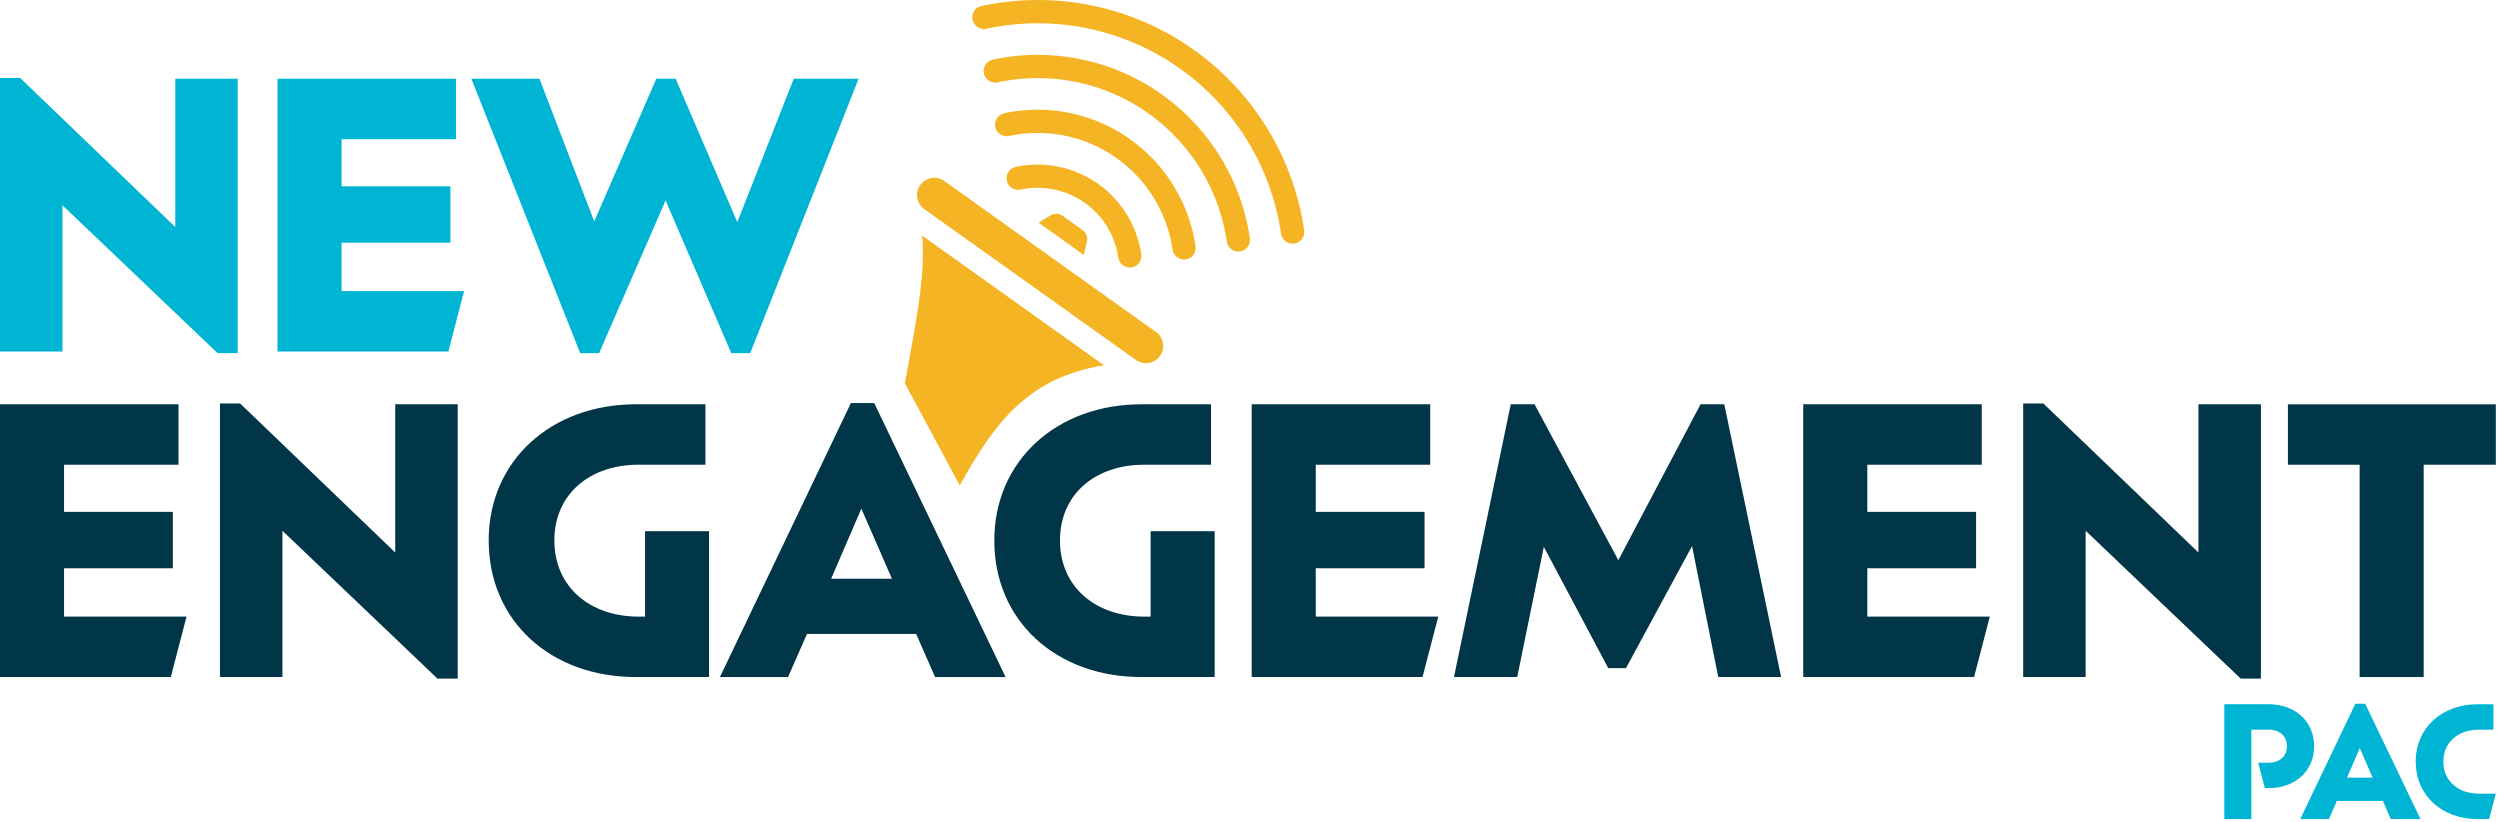 <?xml version="1.0" encoding="UTF-8"?>
<svg width="566px" height="186px" viewBox="0 0 566 186" version="1.1" xmlns="http://www.w3.org/2000/svg" xmlns:xlink="http://www.w3.org/1999/xlink">
    <title>NE_primary</title>
    <g id="Page-1" stroke="none" stroke-width="1" fill="none" fill-rule="evenodd">
        <g id="NE_primary" transform="translate(0, 0.002)">
            <path d="M0,91.528 L40.41,91.528 L40.41,105.208 L14.5,105.208 L14.5,115.878 L39.13,115.878 L39.13,128.648 L14.5,128.648 L14.5,139.598 L42.23,139.598 L38.67,153.278 L0,153.278 L0,91.528 Z M99.06,153.648 L63.94,120.168 L63.94,153.278 L49.8,153.278 L49.8,91.338 L54.36,91.338 L89.48,125.088 L89.48,91.518 L103.62,91.518 L103.62,153.638 L99.06,153.638 L99.06,153.648 Z M110.64,122.358 C110.64,104.298 124.78,91.528 143.93,91.528 L159.71,91.528 L159.71,105.208 L144.57,105.208 C133.62,105.208 125.51,111.778 125.51,122.358 C125.51,132.938 133.63,139.598 144.57,139.598 L146.03,139.598 L146.03,120.258 L160.53,120.258 L160.53,153.278 L143.93,153.278 C124.68,153.278 110.64,140.598 110.64,122.358 L110.64,122.358 Z M192.64,91.258 L197.93,91.258 L227.67,153.288 L211.71,153.288 L207.42,143.528 L182.7,143.528 L178.41,153.288 L162.99,153.288 L192.64,91.258 L192.64,91.258 Z M201.94,131.028 L195.01,115.158 L188.17,131.028 L201.94,131.028 Z M225.11,122.358 C225.11,104.298 239.25,91.528 258.4,91.528 L274.18,91.528 L274.18,105.208 L259.04,105.208 C248.09,105.208 239.98,111.778 239.98,122.358 C239.98,132.938 248.1,139.598 259.04,139.598 L260.5,139.598 L260.5,120.258 L275,120.258 L275,153.278 L258.4,153.278 C239.15,153.278 225.11,140.598 225.11,122.358 L225.11,122.358 Z M283.39,91.528 L323.8,91.528 L323.8,105.208 L297.89,105.208 L297.89,115.878 L322.52,115.878 L322.52,128.648 L297.89,128.648 L297.89,139.598 L325.62,139.598 L322.06,153.278 L283.38,153.278 L283.38,91.528 L283.39,91.528 Z M342.04,91.528 L347.42,91.528 L366.39,126.828 L385,91.528 L390.38,91.528 L403.24,153.278 L389.01,153.278 L383.08,123.628 L368.12,151.268 L364.11,151.268 L349.52,123.808 L343.5,153.268 L329.18,153.268 L342.04,91.518 L342.04,91.528 Z M408.26,91.528 L448.67,91.528 L448.67,105.208 L422.76,105.208 L422.76,115.878 L447.39,115.878 L447.39,128.648 L422.76,128.648 L422.76,139.598 L450.49,139.598 L446.93,153.278 L408.25,153.278 L408.25,91.528 L408.26,91.528 Z M507.31,153.648 L472.19,120.168 L472.19,153.278 L458.05,153.278 L458.05,91.338 L462.61,91.338 L497.73,125.088 L497.73,91.518 L511.87,91.518 L511.87,153.638 L507.31,153.638 L507.31,153.648 Z M534.22,105.218 L517.98,105.218 L517.98,91.538 L565.05,91.538 L565.05,105.218 L548.72,105.218 L548.72,153.288 L534.22,153.288 L534.22,105.218 Z" id="Shape" fill="#003647" fill-rule="nonzero"></path>
            <path d="M208.79,53.348 C209.63,62.958 206.85,75.508 204.87,86.768 L217.29,109.918 C225.1,95.798 232.73,85.448 249.95,82.698 L208.79,53.348 L208.79,53.348 Z M261.7,75.158 L213.79,40.968 C212.03,39.728 209.61,40.138 208.36,41.878 L208.36,41.878 C208.36,41.878 208.33,41.878 208.33,41.878 C207.08,43.638 207.49,46.068 209.24,47.328 L257.18,81.498 C258.93,82.748 261.36,82.348 262.62,80.598 C263.87,78.848 263.47,76.408 261.72,75.158 L261.7,75.158 Z M245.1,52.088 L240.63,48.888 C239.81,48.268 238.7,48.218 237.83,48.768 L235.16,50.418 L235.19,50.458 L245.39,57.728 L246.08,54.678 L246.08,54.678 C246.32,53.698 245.92,52.668 245.09,52.088 L245.1,52.088 Z M256.8,60.368 C256.6,60.448 256.4,60.508 256.18,60.538 C255.48,60.638 254.78,60.468 254.22,60.048 C253.66,59.638 253.28,58.998 253.18,58.308 C252.7,54.968 251.3,51.818 249.15,49.218 C247,46.608 244.18,44.648 240.98,43.538 C237.78,42.428 234.36,42.218 231.05,42.928 C230.13,43.118 229.17,42.808 228.55,42.108 C227.93,41.408 227.72,40.428 228.01,39.538 C228.25,38.798 228.8,38.208 229.51,37.918 C229.65,37.858 229.8,37.808 229.96,37.778 C234.2,36.868 238.61,37.148 242.71,38.578 C246.81,40.008 250.44,42.528 253.2,45.868 C255.96,49.218 257.76,53.248 258.39,57.548 C258.49,58.228 258.32,58.948 257.9,59.508 C257.62,59.898 257.23,60.198 256.78,60.378 L256.8,60.368 Z M269.08,58.568 C268.88,58.648 268.67,58.708 268.46,58.738 C267.76,58.838 267.07,58.668 266.5,58.248 C265.94,57.828 265.56,57.198 265.46,56.508 C264.65,50.918 262.32,45.658 258.72,41.298 C255.12,36.938 250.4,33.658 245.07,31.808 C239.73,29.958 233.99,29.598 228.47,30.788 C227.55,30.988 226.59,30.668 225.96,29.968 C225.33,29.268 225.12,28.278 225.41,27.388 C225.65,26.648 226.2,26.058 226.91,25.768 C227.06,25.708 227.21,25.658 227.37,25.628 C233.83,24.248 240.55,24.668 246.79,26.838 C253.03,29.008 258.56,32.848 262.77,37.948 C266.98,43.048 269.71,49.198 270.67,55.738 C270.77,56.418 270.6,57.138 270.18,57.698 C269.89,58.088 269.51,58.388 269.06,58.568 L269.08,58.568 Z M281.36,56.748 C280.73,57.008 280.03,57.018 279.39,56.768 C278.52,56.428 277.89,55.638 277.75,54.708 C276.61,46.868 273.34,39.498 268.3,33.388 C263.26,27.278 256.64,22.678 249.16,20.078 C241.84,17.538 233.99,17.008 226.4,18.538 L225.88,18.648 C224.96,18.838 224,18.528 223.37,17.828 C222.74,17.128 222.53,16.138 222.83,15.248 C223.07,14.518 223.62,13.918 224.33,13.628 C224.48,13.568 224.63,13.518 224.79,13.488 C233.47,11.628 242.5,12.188 250.89,15.108 C259.28,18.028 266.7,23.188 272.36,30.038 C278.02,36.888 281.69,45.148 282.97,53.938 C283.1,54.868 282.73,55.798 282,56.388 C281.81,56.538 281.59,56.668 281.37,56.758 L281.36,56.748 Z M293.64,54.968 C293.01,55.228 292.31,55.238 291.67,54.988 C290.8,54.638 290.17,53.848 290.03,52.918 C288.56,42.828 284.36,33.348 277.87,25.488 C271.38,17.628 262.86,11.708 253.24,8.358 C243.61,5.008 233.26,4.368 223.3,6.508 L222.45,6.688 L222.43,6.538 C222.04,6.488 221.65,6.348 221.32,6.138 C220.74,5.758 220.32,5.148 220.18,4.468 C220.03,3.778 220.17,3.068 220.55,2.478 C220.84,2.028 221.26,1.688 221.75,1.488 C221.9,1.428 222.06,1.378 222.22,1.348 C233.12,-0.982 244.45,-0.282 254.99,3.378 C265.52,7.038 274.85,13.528 281.95,22.118 C289.05,30.718 293.66,41.098 295.27,52.128 C295.41,53.058 295.04,53.998 294.3,54.578 C294.11,54.728 293.89,54.858 293.67,54.948 L293.67,54.948 L293.64,54.968 Z" id="Shape" fill="#F4B424"></path>
            <path d="M49.26,79.948 L14.14,46.468 L14.14,79.578 L0,79.578 L0,17.648 L4.56,17.648 L39.68,51.398 L39.68,17.828 L53.82,17.828 L53.82,79.948 L49.26,79.948 L49.26,79.948 Z M62.84,17.828 L103.25,17.828 L103.25,31.508 L77.34,31.508 L77.34,42.178 L101.97,42.178 L101.97,54.948 L77.34,54.948 L77.34,65.898 L105.07,65.898 L101.51,79.578 L62.83,79.578 L62.83,17.828 L62.84,17.828 Z M106.71,17.828 L122.13,17.828 L134.54,50.118 L148.59,17.828 L152.97,17.828 L166.93,50.298 L179.7,17.828 L194.39,17.828 L169.85,79.948 L165.56,79.948 L150.69,45.378 L135.64,79.948 L131.35,79.948 L106.72,17.828 L106.71,17.828 Z M503.6,159.428 L513.55,159.428 C519.73,159.428 523.92,163.418 523.92,168.948 C523.92,174.478 519.73,178.438 513.55,178.438 L512.78,178.438 L511.24,172.678 L513.54,172.678 C516.27,172.678 517.76,171.108 517.76,168.948 C517.76,166.788 516.26,165.188 513.54,165.188 L509.7,165.188 L509.7,185.428 L503.59,185.428 L503.59,159.428 L503.6,159.428 Z M533.25,159.318 L535.48,159.318 L548,185.438 L541.28,185.438 L539.48,181.328 L529.07,181.328 L527.27,185.438 L520.78,185.438 L533.26,159.318 L533.25,159.318 Z M537.17,176.058 L534.25,169.378 L531.37,176.058 L537.17,176.058 Z M546.92,172.418 C546.92,164.778 552.84,159.438 560.94,159.438 L564.51,159.438 L564.51,165.198 L561.21,165.198 C556.6,165.198 553.18,167.968 553.18,172.418 C553.18,176.868 556.6,179.678 561.21,179.678 L565.05,179.678 L563.55,185.438 L560.94,185.438 C552.84,185.438 546.92,180.098 546.92,172.418 L546.92,172.418 Z" id="Shape" fill="#00B5D3" fill-rule="nonzero"></path>
        </g>
    </g>
</svg>